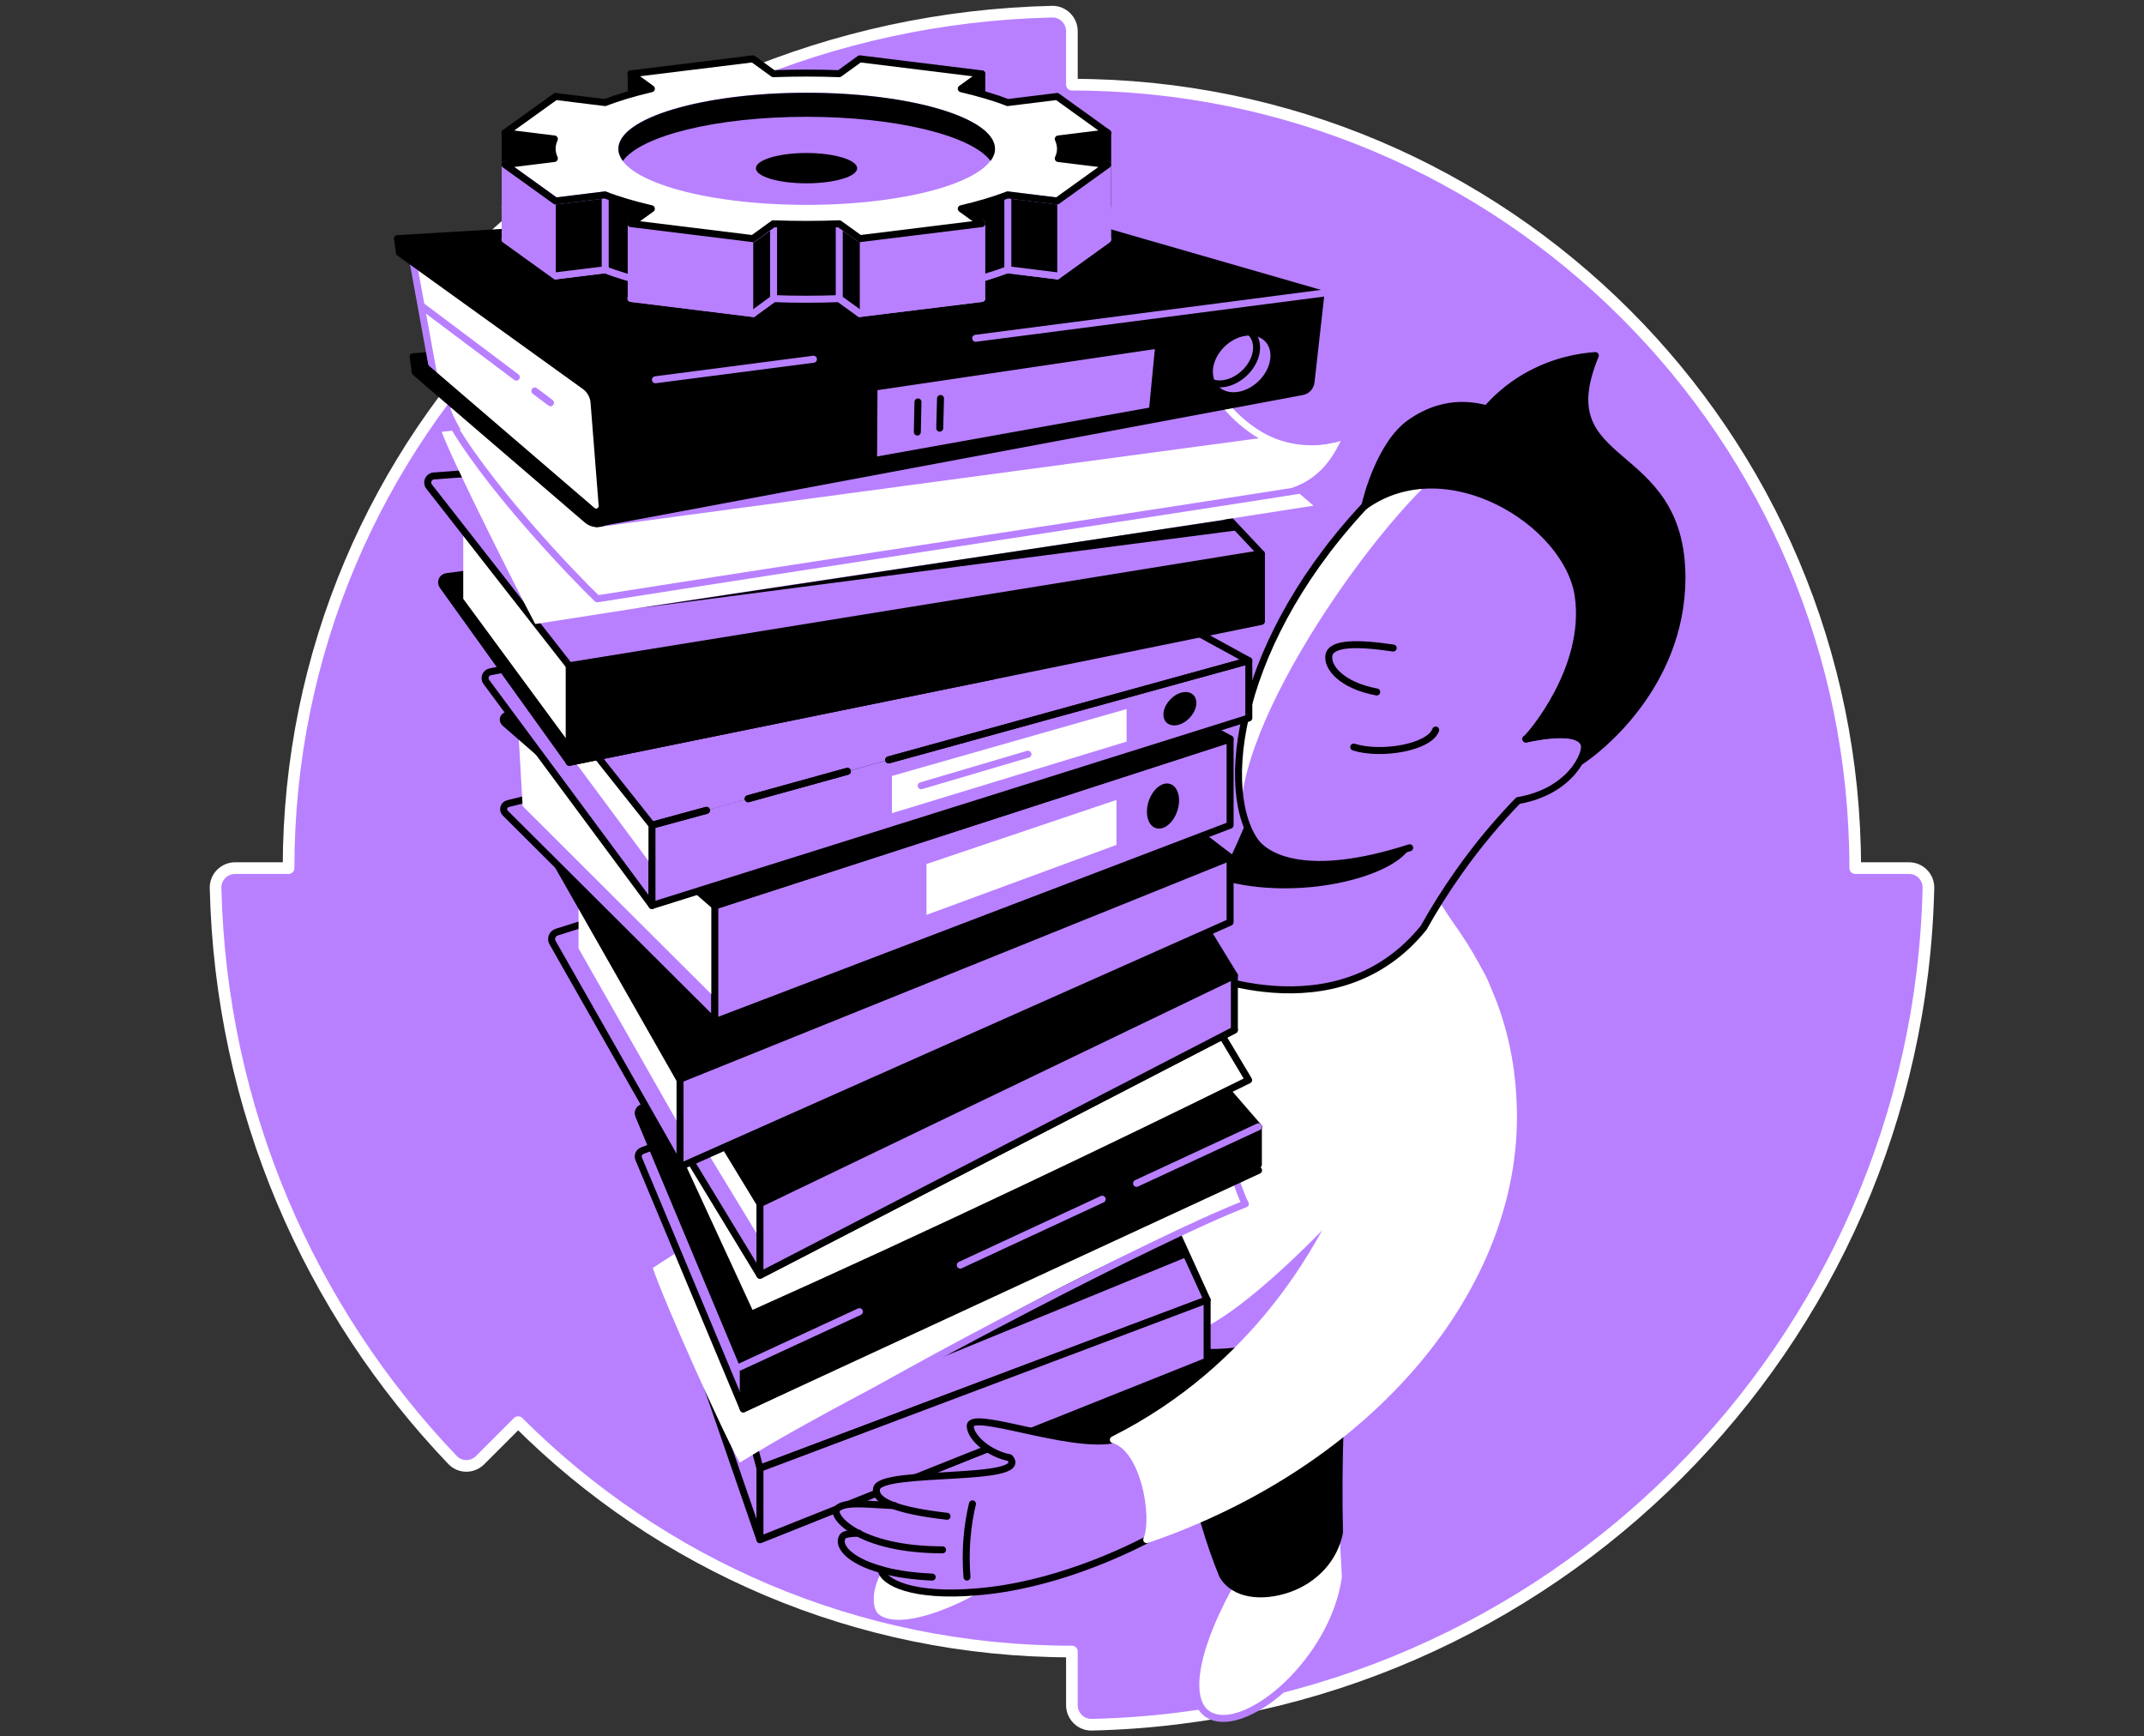 <svg width="368" height="298" viewBox="0 0 368 298" fill="none" xmlns="http://www.w3.org/2000/svg">
<rect x="0" y="0" width="368" height="298" fill="#333333" stroke="none"/>
<path d="M88.938 244.062C113.266 268.39 146.879 283.434 183.983 283.434V292.649C183.983 294.499 185.518 296.034 187.368 295.999C265.868 294.219 329.219 230.903 330.999 152.368C331.034 150.518 329.533 148.983 327.649 148.983H318.434C318.434 74.741 258.224 14.531 183.983 14.531V5.351C183.983 3.501 182.447 1.966 180.597 2.001C142.586 2.873 108.101 18.161 82.446 42.664C81.085 43.956 81.085 46.085 82.411 47.411L88.903 53.938C64.575 78.266 49.531 111.879 49.531 148.983H40.351C38.502 148.983 36.966 150.518 37.001 152.368C37.873 190.414 53.161 224.899 77.664 250.554C78.956 251.915 81.085 251.915 82.411 250.589L88.938 244.062Z" fill="#B880FF" stroke="white" stroke-width="2" stroke-miterlimit="10" stroke-linecap="round" stroke-linejoin="round"/>
<path d="M213.756 269.961L210.894 272.439C204.576 284.027 203.599 292.474 207.787 294.464C214.21 297.5 229.009 284.83 230.929 270.659C230.789 268.146 230.65 265.598 230.51 263.085L213.756 269.961Z" fill="white" stroke="#B880FF" stroke-width="1.2" stroke-miterlimit="10" stroke-linecap="round" stroke-linejoin="round"/>
<path d="M173.965 269.298C166.356 275.441 154.314 280.153 150.754 276.977C149.183 275.545 149.811 269.926 153.965 266.924" fill="white"/>
<path d="M245.903 154.044H203.703L177.141 230.03L212.744 240.641C212.744 240.641 244.96 209.751 244.995 208.32C245.03 207.273 261.854 180.012 254.105 167.098C249.672 159.803 245.903 154.044 245.903 154.044Z" fill="white" stroke="white" stroke-width="1.2" stroke-miterlimit="10" stroke-linecap="round" stroke-linejoin="round"/>
<path d="M234.384 210.903L228.485 209.576C225.693 212.439 211.871 226.854 203.808 229.053C204.925 232.927 206.077 236.767 207.194 240.641L234.384 210.903Z" fill="#B880FF"/>
<path d="M261.889 126.819C268.625 125.318 271.418 126.225 271.907 127.517C272.535 129.157 269.673 135.824 260.563 137.395C257.317 140.745 253.826 144.794 250.405 149.646C248.032 152.997 246.042 156.208 244.367 159.21C229.428 177.709 204.716 166.889 201.923 165.248C204.262 161.583 206.67 157.499 209.009 152.997C211.557 148.11 213.616 143.468 215.362 139.14C226.217 132.333 237.072 125.562 247.927 118.756L261.889 126.819Z" fill="#B880FF"/>
<path d="M239.411 142.211L241.994 145.527C238.852 150.693 222.691 154.637 209.951 151.112C212.081 146.504 213.198 143.782 215.327 139.175L239.411 142.211Z" fill="black"/>
<path d="M241.959 145.527C224.262 151.217 217.211 147.168 215.292 144.236C208.73 134.358 213.128 107.167 237.77 83.258L251.173 78.371L272.011 82.385C272.011 82.385 277.142 101.792 277.421 102.804C277.701 103.817 273.128 118.791 273.128 118.791L264.297 128.843L241.959 145.527Z" fill="#B880FF"/>
<path d="M251.138 78.336L237.735 83.223C217.002 103.363 210.615 125.841 213.023 138.337C214.349 118.756 241.959 82.35 251.138 78.336Z" fill="white"/>
<path d="M237.77 83.223C213.163 107.132 208.765 134.323 215.292 144.201C217.246 147.133 224.297 151.182 241.959 145.492" stroke="black" stroke-width="1.2" stroke-miterlimit="10" stroke-linecap="round" stroke-linejoin="round"/>
<path d="M239.131 111.216C233.058 110.309 228.521 110.309 228.102 112.438C227.718 114.392 230.126 117.604 236.304 118.756" stroke="black" stroke-width="1.2" stroke-miterlimit="10" stroke-linecap="round" stroke-linejoin="round"/>
<path d="M232.36 128.215C236.967 129.681 245.309 128.319 246.426 125.283" stroke="black" stroke-width="1.2" stroke-miterlimit="10" stroke-linecap="round" stroke-linejoin="round"/>
<path d="M261.889 126.818C268.625 125.318 271.418 126.225 271.907 127.517C272.535 129.157 269.673 135.824 260.563 137.394C257.317 140.745 253.826 144.794 250.405 149.646C248.032 152.997 246.042 156.208 244.367 159.21C229.428 177.709 204.716 166.889 201.923 165.248C204.262 161.583 206.67 157.499 209.009 152.997C210.964 149.227 212.639 145.597 214.105 142.141" stroke="black" stroke-width="1.2" stroke-miterlimit="10" stroke-linecap="round" stroke-linejoin="round"/>
<path d="M273.826 61.024C271.243 61.198 266.671 61.897 261.889 64.654C258.817 66.434 256.653 68.493 255.222 70.134C254.175 70.029 248.556 67.935 241.994 72.612C236.967 76.172 234.524 85.457 234.28 86.818C248.346 76.801 269.079 89.715 270.894 102.281C272.674 114.637 262.727 126.19 261.924 126.819C276.235 123.852 271.139 130.763 271.139 130.763C274.21 128.843 288.591 117.708 288.695 99.279C288.765 75.579 265.484 81.094 273.826 61.024Z" fill="black" stroke="black" stroke-width="1.2" stroke-miterlimit="10" stroke-linecap="round" stroke-linejoin="round"/>
<path d="M198.503 230.065C200.946 230.833 203.878 231.427 207.194 231.496C219.864 231.845 229.079 224.515 232.255 221.723C231.487 228.739 230.929 236.208 230.65 244.132C230.405 250.764 230.37 257.081 230.51 263.085C229.568 267.936 225.972 271.636 221.4 273.242C216.723 274.882 211.522 274.429 209.323 270.659C207.054 265.284 204.751 257.291 203.773 251.985L181.923 254.533L173.092 240.571C181.574 237.081 190.021 233.591 198.503 230.065Z" fill="black"/>
<path d="M192.045 203.364L207.194 233.591L130.439 264.237L116.722 224.446L192.045 203.364Z" fill="#B880FF" stroke="black" stroke-width="1.2" stroke-miterlimit="10" stroke-linecap="round" stroke-linejoin="round"/>
<path d="M199.48 206.156L207.194 223.084L130.439 251.985L122.691 222.7L199.48 206.156Z" fill="#B880FF" stroke="black" stroke-width="1.2" stroke-miterlimit="10" stroke-linecap="round" stroke-linejoin="round"/>
<path d="M143.528 238.896L152.638 236.662L203.808 215.685L199.48 206.156L143.528 238.896Z" fill="black"/>
<path d="M122.691 210.693L112.045 217.604C113.895 223.189 124.191 246.191 126.984 251.008C139.724 243.154 153.79 236.278 167.996 228.459C183.703 219.803 198.223 212.613 213.721 206.609C212.848 205.074 211.976 201.793 211.103 200.257L122.691 210.693Z" fill="white"/>
<path d="M144.087 242.386C152.953 236.522 198.223 212.613 213.756 206.609C212.883 205.074 212.011 201.793 211.138 200.257L122.691 210.693" stroke="#B880FF" stroke-width="1.2" stroke-miterlimit="10" stroke-linecap="round" stroke-linejoin="round"/>
<path d="M109.636 198.896L127.577 241.793L216.025 200.85L201.435 184.027L168.485 174.847L110.195 197.5C109.671 197.709 109.392 198.337 109.636 198.896Z" fill="#B880FF" stroke="black" stroke-width="1.2" stroke-miterlimit="10" stroke-linecap="round" stroke-linejoin="round"/>
<path d="M109.636 191.461L127.577 234.359L216.025 193.416L201.47 176.627L168.52 167.447L110.23 190.1C109.671 190.274 109.392 190.903 109.636 191.461Z" fill="black" stroke="black" stroke-width="1.2" stroke-miterlimit="10" stroke-linecap="round" stroke-linejoin="round"/>
<path d="M127.577 234.359V241.793L215.99 199.873V193.381L127.577 234.359Z" fill="black" stroke="black" stroke-width="1.2" stroke-miterlimit="10" stroke-linecap="round" stroke-linejoin="round"/>
<path d="M195.082 203.084L215.99 193.381" stroke="#B880FF" stroke-width="1.2" stroke-miterlimit="10" stroke-linecap="round" stroke-linejoin="round"/>
<path d="M164.82 217.116L189.183 205.807" stroke="#B880FF" stroke-width="1.2" stroke-miterlimit="10" stroke-linecap="round" stroke-linejoin="round"/>
<path d="M126.984 234.603L147.508 225.109" stroke="#B880FF" stroke-width="1.2" stroke-miterlimit="10" stroke-linecap="round" stroke-linejoin="round"/>
<path d="M124.087 189.437L114.279 193.974L128.869 225.597C144.331 218.686 159.968 211.461 175.815 203.957C188.869 197.779 201.714 191.566 214.314 185.353C212.115 181.653 209.916 177.988 207.683 174.288L124.087 189.437Z" fill="white" stroke="black" stroke-width="1.2" stroke-miterlimit="10" stroke-linecap="round" stroke-linejoin="round"/>
<path d="M183.04 127.482L187.682 126.12" stroke="#B880FF" stroke-width="1.2" stroke-miterlimit="10" stroke-linecap="round" stroke-linejoin="round"/>
<path d="M130.439 218.861L109.218 183.957L204.192 173.625L211.871 176.766L130.439 218.861Z" fill="#B880FF" stroke="black" stroke-width="1.2" stroke-miterlimit="10" stroke-linecap="round" stroke-linejoin="round"/>
<path d="M130.439 212.613L109.218 177.709L203.703 160.047L211.871 173.45L130.439 212.613Z" fill="white"/>
<path d="M130.439 206.575L109.218 171.705L203.703 154.044L211.871 167.412L130.439 206.575Z" fill="black" stroke="black" stroke-width="1.2" stroke-miterlimit="10" stroke-linecap="round" stroke-linejoin="round"/>
<path d="M130.439 206.575V218.861L211.871 176.766V167.412L130.439 206.575Z" fill="#B880FF" stroke="black" stroke-width="1.2" stroke-miterlimit="10" stroke-linecap="round" stroke-linejoin="round"/>
<path d="M116.722 200.257L94.837 161.758C94.453 161.094 94.802 160.222 95.535 159.978L102.76 157.709L116.757 185.213V200.257H116.722Z" fill="#B880FF" stroke="black" stroke-width="1.2" stroke-miterlimit="10" stroke-linecap="round" stroke-linejoin="round"/>
<path d="M116.722 193.381L99.305 162.77V152.717L116.722 185.876V193.381Z" fill="white"/>
<path d="M211.138 147.133L195.047 134.846L94.069 145.562L116.722 185.353L211.138 147.133Z" fill="black" stroke="black" stroke-width="1.2" stroke-miterlimit="10" stroke-linecap="round" stroke-linejoin="round"/>
<path d="M163.948 151.182L183.04 144.445" stroke="#B880FF" stroke-width="1.2" stroke-miterlimit="10" stroke-linecap="round" stroke-linejoin="round"/>
<path d="M122.691 175.37L86.739 139.558C86.181 139 86.46 138.092 87.193 137.918L100.212 134.672L122.691 163.712V175.37V175.37Z" fill="#B880FF" stroke="black" stroke-width="1.2" stroke-miterlimit="10" stroke-linecap="round" stroke-linejoin="round"/>
<path d="M89.008 126.12L89.706 138.337L122.691 171.217V155.44L89.008 126.12Z" fill="white"/>
<path d="M211.138 141.618L122.691 175.37V155.44L211.138 126.818V141.618Z" fill="#B880FF" stroke="black" stroke-width="1.2" stroke-miterlimit="10" stroke-linecap="round" stroke-linejoin="round"/>
<path d="M202.377 137.359C202.377 139.419 201.155 141.513 199.655 142.072C198.119 142.63 196.862 141.408 196.862 139.314C196.862 137.22 198.119 135.091 199.655 134.567C201.155 134.078 202.377 135.3 202.377 137.359Z" fill="black"/>
<path d="M159.026 157.01L191.627 145.003V137.29L159.026 148.284V157.01Z" fill="white"/>
<path d="M122.691 155.475L86.635 124.061C86.181 123.642 86.355 122.909 86.984 122.77L171.836 105.317L211.138 126.818L122.691 155.475Z" fill="black" stroke="black" stroke-width="1.2" stroke-miterlimit="10" stroke-linecap="round" stroke-linejoin="round"/>
<path d="M90.055 114.148L111.905 141.653V155.405L83.458 117.01C83.004 116.382 83.353 115.475 84.121 115.3L90.055 114.148Z" fill="#B880FF" stroke="black" stroke-width="1.2" stroke-miterlimit="10" stroke-linecap="round" stroke-linejoin="round"/>
<path d="M89.357 113.275L111.905 139.558V148.564L89.357 118.162V113.275Z" fill="white"/>
<path d="M214.349 123.223L111.905 155.405V141.618L214.349 113.38V123.223Z" fill="#B880FF"/>
<path d="M205.344 120.64C205.344 122.106 204.087 123.747 202.552 124.305C200.981 124.864 199.689 124.131 199.689 122.63C199.689 121.129 200.981 119.488 202.552 118.93C204.122 118.406 205.344 119.174 205.344 120.64Z" fill="black"/>
<path d="M153.092 139.558L193.372 127.272V121.687L153.092 133.171V139.558Z" fill="white"/>
<path d="M152.534 130.413L214.349 113.38L201.086 106.12L81.05 102.769L111.905 141.618L118.328 139.873L121.26 139.07" fill="#B880FF"/>
<path d="M152.534 130.413L214.349 113.38L201.086 106.12L81.05 102.769L111.905 141.618L118.328 139.873L121.26 139.07" stroke="black" stroke-width="1.2" stroke-miterlimit="10" stroke-linecap="round" stroke-linejoin="round"/>
<path d="M128.415 137.08L145.448 132.368" stroke="black" stroke-width="1.2" stroke-miterlimit="10" stroke-linecap="round" stroke-linejoin="round"/>
<path d="M152.534 130.413L214.349 113.38V123.223L111.905 155.405V141.618L121.26 139.07" stroke="black" stroke-width="1.2" stroke-miterlimit="10" stroke-linecap="round" stroke-linejoin="round"/>
<path d="M128.415 137.08L145.448 132.368" stroke="black" stroke-width="1.2" stroke-miterlimit="10" stroke-linecap="round" stroke-linejoin="round"/>
<path d="M92.778 96.8L76.652 98.965C75.919 99.069 75.535 99.907 75.989 100.535L97.734 130.832L170.405 116.033L92.778 96.8Z" fill="black" stroke="black" stroke-width="1.2" stroke-miterlimit="10" stroke-linecap="round" stroke-linejoin="round"/>
<path d="M79.514 90.972V102.769L97.699 127.482V114.253L79.514 90.972Z" fill="white"/>
<path d="M97.699 114.253V130.832L216.513 106.644V95.055L97.699 114.253Z" fill="black" stroke="black" stroke-width="1.2" stroke-miterlimit="10" stroke-linecap="round" stroke-linejoin="round"/>
<path d="M97.699 114.253L73.65 83.502C73.092 82.804 73.545 81.757 74.453 81.687L195.396 72.577L216.478 95.021L97.699 114.253Z" fill="#B880FF" stroke="black" stroke-width="1.2" stroke-miterlimit="10" stroke-linecap="round" stroke-linejoin="round"/>
<path d="M208.904 72.577C177.071 74.707 142.935 67.97 111.102 70.099L75.814 74.113C77.525 78.93 88.973 101.653 91.87 107.098C136.024 100.117 181.33 93.764 225.449 86.783L208.904 72.577Z" fill="white"/>
<path d="M77.28 69.994C79.514 77.15 97.978 99 102.516 102.769C141.329 96.626 180.143 90.483 218.957 84.375C227.264 83.223 229.428 76.661 230.161 75.684C219.62 78.79 211.941 71.251 210.44 69.645C178.607 71.774 146.74 73.904 114.907 76.033C102.341 74.008 89.811 72.019 77.28 69.994Z" fill="white"/>
<path d="M76.547 70.867C82.76 82.665 99.06 99.489 102.516 102.769C141.329 96.626 189.009 89.506 227.822 83.398" stroke="#B880FF" stroke-width="1.2" stroke-miterlimit="10" stroke-linecap="round" stroke-linejoin="round"/>
<path d="M210.44 69.645C191.068 70.937 171.696 72.228 152.324 73.52L108.031 82.42L102.97 90.413L218.049 74.951C213.965 73.24 211.243 70.553 210.44 69.645Z" fill="#B880FF"/>
<path d="M229.114 76.591C218.503 79.139 211.906 71.286 210.405 69.68" stroke="white" stroke-width="1.2" stroke-miterlimit="10"/>
<path d="M70.928 61.233L103.563 89.261L219.864 63.432L171.661 52.507L70.928 61.233Z" fill="black" stroke="black" stroke-width="1.2" stroke-miterlimit="10" stroke-linecap="round" stroke-linejoin="round"/>
<path d="M223.529 67.202L102.411 89.855L103.528 66.329L226.74 50.343L225.03 65.561C224.925 66.399 224.332 67.062 223.529 67.202Z" fill="black" stroke="black" stroke-width="1.2" stroke-miterlimit="10" stroke-linecap="round" stroke-linejoin="round"/>
<path d="M218.014 61.687C217.665 64.305 215.257 66.748 212.604 67.237C209.882 67.725 207.927 65.98 208.206 63.292C208.52 60.57 211.033 58.022 213.791 57.638C216.513 57.219 218.398 59.034 218.014 61.687Z" fill="#B880FF"/>
<path d="M150.544 78.336L197.246 69.959L198.224 59.907L150.614 66.957L150.544 78.336Z" fill="#B880FF"/>
<path d="M157.56 68.982L157.455 74.148" stroke="black" stroke-width="1.2" stroke-miterlimit="10" stroke-linecap="round" stroke-linejoin="round"/>
<path d="M161.434 68.388L161.295 73.484" stroke="black" stroke-width="1.2" stroke-miterlimit="10" stroke-linecap="round" stroke-linejoin="round"/>
<path d="M68.24 40.954L103.528 66.329L226.74 50.378L172.499 34.741L68.24 40.954Z" fill="black" stroke="black" stroke-width="1.2" stroke-miterlimit="10" stroke-linecap="round" stroke-linejoin="round"/>
<path d="M167.473 58.057L228.485 50.133" stroke="#B880FF" stroke-width="1.2" stroke-miterlimit="10" stroke-linecap="round" stroke-linejoin="round"/>
<path d="M112.499 65.177L139.619 61.652" stroke="#B880FF" stroke-width="1.2" stroke-miterlimit="10" stroke-linecap="round" stroke-linejoin="round"/>
<path d="M70.928 45.072L74.418 64.235L101.643 87.621C102.341 88.214 103.423 87.691 103.354 86.748L101.957 69.122C101.853 67.97 101.259 66.923 100.352 66.259L70.928 45.072Z" fill="white"/>
<path d="M70.928 45.072L74.418 64.235" stroke="#B880FF" stroke-width="1.2" stroke-miterlimit="10" stroke-linecap="round" stroke-linejoin="round"/>
<path d="M101.957 65.212L68.24 40.954L68.554 43.362L92.184 60.361L100.422 66.294C101.294 66.923 101.853 67.935 101.957 69.017L103.354 86.748C103.423 87.691 102.341 88.249 101.643 87.621L72.952 62.978L70.928 61.233L71.277 63.886L100.771 89.227C102.586 90.762 105.343 89.366 105.169 86.993L103.668 68.284C103.598 67.062 102.935 65.91 101.957 65.212Z" fill="black" stroke="black" stroke-width="1.2" stroke-miterlimit="10" stroke-linecap="round" stroke-linejoin="round"/>
<path d="M91.8 67.097L94.488 69.122" stroke="#B880FF" stroke-width="1.2" stroke-miterlimit="10" stroke-linecap="round" stroke-linejoin="round"/>
<path d="M72.359 52.507L88.624 64.724" stroke="#B880FF" stroke-width="1.2" stroke-miterlimit="10" stroke-linecap="round" stroke-linejoin="round"/>
<path d="M109.357 104.41L212.674 90.972L211.033 89.087L109.357 104.41Z" fill="black"/>
<path d="M158.118 134.846L176.443 129.436" stroke="#B880FF" stroke-width="1.2" stroke-miterlimit="10" stroke-linecap="round" stroke-linejoin="round"/>
<path d="M116.722 185.213V200.257L211.138 158.267V147.133L116.722 185.213Z" fill="#B880FF" stroke="black" stroke-width="1.2" stroke-miterlimit="10" stroke-linecap="round" stroke-linejoin="round"/>
<path d="M130.439 251.985V264.237L207.194 233.591V223.084L130.439 251.985Z" fill="#B880FF" stroke="black" stroke-width="1.2" stroke-miterlimit="10" stroke-linecap="round" stroke-linejoin="round"/>
<path d="M162.621 260.188C154.244 259.245 149.951 257.64 150.544 255.371C151.417 252.055 177.176 254.463 173.372 250.135C170.056 249.542 166.705 246.854 166.6 244.76C166.426 241.758 183.319 248.53 191.173 247.064L203.878 250.135L207.787 254.533C204.157 257.779 200.527 260.99 196.897 264.237C192.569 266.47 180.667 272.16 167.578 273.172C155.291 274.219 150.3 270.554 151.452 268.251C152.15 266.854 160.771 267.273 170.16 265.214" fill="#B880FF"/>
<path d="M161.783 265.982C147.368 265.982 142.551 260.153 143.668 258.966C145.588 256.941 153.057 259.21 162.621 258.373L173.092 265.074L159.48 268.809" fill="#B880FF"/>
<path d="M160.003 270.659C147.682 270.1 143.214 265.807 144.645 263.713C145.518 262.422 154.035 263.957 163.598 263.12" fill="#B880FF"/>
<path d="M203.808 250.17L191.103 247.099C183.25 248.565 166.356 241.793 166.53 244.795C166.67 246.889 169.986 249.577 173.302 250.17C177.141 254.498 151.347 252.09 150.474 255.406C149.881 257.675 154.209 259.28 162.551 260.223" stroke="black" stroke-width="1.2" stroke-miterlimit="10" stroke-linecap="round" stroke-linejoin="round"/>
<path d="M161.783 265.982C147.368 265.982 142.551 260.153 143.668 258.966C144.925 257.64 148.555 258.163 153.581 258.407" stroke="black" stroke-width="1.2" stroke-miterlimit="10" stroke-linecap="round" stroke-linejoin="round"/>
<path d="M160.003 270.659C156.827 270.519 154.139 270.135 151.975 269.577C151.731 269.507 151.487 269.437 151.242 269.368C145.588 267.797 143.633 265.179 144.645 263.678C144.925 263.294 145.902 263.155 147.403 263.12" stroke="black" stroke-width="1.2" stroke-miterlimit="10" stroke-linecap="round" stroke-linejoin="round"/>
<path d="M151.242 269.402C151.591 271.601 156.757 274.115 167.508 273.207C180.597 272.195 192.534 266.47 196.827 264.272C200.457 261.025 204.087 257.814 207.717 254.568" stroke="black" stroke-width="1.2" stroke-miterlimit="10" stroke-linecap="round" stroke-linejoin="round"/>
<path d="M166.914 258.093C166.496 259.804 166.146 261.828 165.972 264.062C165.763 266.54 165.832 268.774 165.972 270.659" stroke="black" stroke-width="1.2" stroke-miterlimit="10" stroke-linecap="round" stroke-linejoin="round"/>
<path d="M228.486 209.576C226.287 213.416 216.025 234.603 191.103 247.099C196.304 248.425 198.503 260.257 196.827 264.237C235.466 251.008 260.458 220.781 259.76 190.449C259.411 175.51 254.14 165.702 247.997 157.395" fill="white"/>
<path d="M228.486 209.576C226.287 213.416 216.025 234.603 191.103 247.099C196.304 248.425 198.503 260.257 196.827 264.237C235.466 251.008 260.458 220.781 259.76 190.449C259.411 175.51 254.14 165.702 247.997 157.395" stroke="white" stroke-width="1.2" stroke-miterlimit="10" stroke-linecap="round" stroke-linejoin="round"/>
<path d="M190.126 22.803V35.613L181.644 36.66V23.851L190.126 22.803Z" fill="black" stroke="black" stroke-width="1.2" stroke-miterlimit="10" stroke-linecap="round" stroke-linejoin="round"/>
<path d="M182.028 38.371C182.028 37.812 181.888 37.254 181.644 36.695L190.126 35.648L181.435 29.4L172.953 30.448C170.649 29.54 167.961 28.772 164.995 28.074L168.52 25.526L147.577 22.943L144.052 25.491C142.202 25.421 140.317 25.386 138.398 25.386C136.478 25.386 134.593 25.421 132.743 25.491L129.218 22.943L108.275 25.526L111.8 28.074C108.799 28.772 106.146 29.575 103.842 30.448L95.361 29.4L86.669 35.648L95.151 36.695C94.907 37.254 94.767 37.812 94.767 38.371C94.767 38.929 94.907 39.488 95.151 40.046L86.669 41.093L95.361 47.341L103.842 46.294C106.146 47.202 108.834 47.969 111.8 48.668L108.275 51.216L129.218 53.798L132.743 51.251C134.593 51.32 136.478 51.355 138.398 51.355C140.317 51.355 142.202 51.32 144.052 51.251L147.577 53.798L168.52 51.216L164.995 48.668C167.996 47.969 170.649 47.167 172.953 46.294L181.435 47.341L190.126 41.093L181.644 40.046C181.888 39.488 182.028 38.929 182.028 38.371Z" fill="black" stroke="#B880FF" stroke-width="1.2" stroke-miterlimit="10" stroke-linecap="round" stroke-linejoin="round"/>
<path d="M108.345 38.371V51.216L129.288 53.798V40.954L108.345 38.371Z" fill="#B880FF" stroke="#B880FF" stroke-width="1.2" stroke-miterlimit="10" stroke-linecap="round" stroke-linejoin="round"/>
<path d="M168.52 38.371V51.216L147.577 53.798V40.954L168.52 38.371Z" fill="#B880FF" stroke="#B880FF" stroke-width="1.2" stroke-miterlimit="10" stroke-linecap="round" stroke-linejoin="round"/>
<path d="M190.126 28.248V41.093L181.469 47.341V34.496L190.126 28.248Z" fill="#B880FF" stroke="#B880FF" stroke-width="1.2" stroke-miterlimit="10" stroke-linecap="round" stroke-linejoin="round"/>
<path d="M168.52 12.681V25.526L164.995 28.039V15.229L168.52 12.681Z" fill="black" stroke="black" stroke-width="1.2" stroke-miterlimit="10" stroke-linecap="round" stroke-linejoin="round"/>
<path d="M108.345 12.681V25.526L111.835 28.039V15.229L108.345 12.681Z" fill="black" stroke="black" stroke-width="1.2" stroke-miterlimit="10" stroke-linecap="round" stroke-linejoin="round"/>
<path d="M86.704 22.803V35.613L95.186 36.66V23.851L86.704 22.803Z" fill="black" stroke="black" stroke-width="1.2" stroke-miterlimit="10" stroke-linecap="round" stroke-linejoin="round"/>
<path d="M182.028 25.526C182.028 24.968 181.888 24.409 181.644 23.851L190.126 22.803L181.435 16.556L172.953 17.603C170.649 16.695 167.961 15.927 164.995 15.229L168.52 12.681L147.577 10.098L144.052 12.646C142.202 12.577 140.317 12.542 138.398 12.542C136.478 12.542 134.593 12.577 132.743 12.646L129.218 10.098L108.275 12.681L111.8 15.229C108.799 15.927 106.146 16.73 103.842 17.603L95.361 16.556L86.669 22.803L95.151 23.851C94.907 24.409 94.767 24.968 94.767 25.526C94.767 26.085 94.907 26.643 95.151 27.201L86.669 28.249L95.361 34.496L103.842 33.449C106.146 34.357 108.834 35.125 111.8 35.823L108.275 38.371L129.218 40.954L132.743 38.406C134.593 38.476 136.478 38.511 138.398 38.511C140.317 38.511 142.202 38.476 144.052 38.406L147.577 40.954L168.52 38.371L164.995 35.823C167.996 35.125 170.649 34.322 172.953 33.449L181.435 34.496L190.126 28.249L181.644 27.201C181.888 26.678 182.028 26.119 182.028 25.526Z" fill="white"/>
<path d="M138.432 35.16C156.283 35.16 170.754 30.847 170.754 25.526C170.754 20.206 156.283 15.893 138.432 15.893C120.582 15.893 106.111 20.206 106.111 25.526C106.111 30.847 120.582 35.16 138.432 35.16Z" fill="#B880FF"/>
<path d="M138.432 20.046C153.895 20.046 166.81 23.292 170.021 27.62C170.51 26.957 170.789 26.259 170.789 25.561C170.789 20.221 156.303 15.928 138.467 15.928C120.596 15.928 106.146 20.256 106.146 25.561C106.146 26.259 106.425 26.957 106.914 27.62C110.02 23.292 122.97 20.046 138.432 20.046Z" fill="black"/>
<path d="M129.741 28.877C129.741 30.308 133.616 31.46 138.432 31.46C143.214 31.46 147.124 30.308 147.124 28.877C147.124 27.446 143.214 26.259 138.432 26.259C133.616 26.259 129.741 27.446 129.741 28.877Z" fill="black"/>
<path d="M86.704 28.248V41.093L95.395 47.341V34.496L86.704 28.248Z" fill="#B880FF" stroke="#B880FF" stroke-width="1.2" stroke-miterlimit="10" stroke-linecap="round" stroke-linejoin="round"/>
<path d="M95.395 34.496L103.877 33.449V46.294L95.395 47.341" fill="black"/>
<path d="M95.395 34.496L103.877 33.449V46.294L95.395 47.341" stroke="#B880FF" stroke-width="1.2" stroke-miterlimit="10" stroke-linecap="round" stroke-linejoin="round"/>
<path d="M129.288 40.954L132.778 38.441V51.251L129.288 53.799" fill="black"/>
<path d="M129.288 40.954L132.778 38.441V51.251L129.288 53.799" stroke="#B880FF" stroke-width="1.2" stroke-miterlimit="10" stroke-linecap="round" stroke-linejoin="round"/>
<path d="M147.577 40.954L144.052 38.441V51.251L147.577 53.799" fill="black"/>
<path d="M147.577 40.954L144.052 38.441V51.251L147.577 53.799" stroke="#B880FF" stroke-width="1.2" stroke-miterlimit="10" stroke-linecap="round" stroke-linejoin="round"/>
<path d="M181.469 34.496L172.988 33.449V46.294L181.469 47.341" fill="black"/>
<path d="M181.469 34.496L172.988 33.449V46.294L181.469 47.341" stroke="#B880FF" stroke-width="1.2" stroke-miterlimit="10" stroke-linecap="round" stroke-linejoin="round"/>
<path d="M182.028 25.526C182.028 24.968 181.888 24.409 181.644 23.851L190.126 22.803L181.435 16.556L172.953 17.603C170.649 16.695 167.961 15.927 164.995 15.229L168.52 12.681L147.577 10.098L144.052 12.646C142.202 12.577 140.317 12.542 138.398 12.542C136.478 12.542 134.593 12.577 132.743 12.646L129.218 10.098L108.275 12.681L111.8 15.229C108.799 15.927 106.146 16.73 103.842 17.603L95.361 16.556L86.669 22.803L95.151 23.851C94.907 24.409 94.767 24.968 94.767 25.526C94.767 26.085 94.907 26.643 95.151 27.201L86.669 28.249L95.361 34.496L103.842 33.449C106.146 34.357 108.834 35.125 111.8 35.823L108.275 38.371L129.218 40.954L132.743 38.406C134.593 38.476 136.478 38.511 138.398 38.511C140.317 38.511 142.202 38.476 144.052 38.406L147.577 40.954L168.52 38.371L164.995 35.823C167.996 35.125 170.649 34.322 172.953 33.449L181.435 34.496L190.126 28.249L181.644 27.201C181.888 26.678 182.028 26.119 182.028 25.526Z" stroke="black" stroke-width="1.2" stroke-miterlimit="10" stroke-linecap="round" stroke-linejoin="round"/>
<path d="M215.641 60.256C215.292 62.874 212.883 65.317 210.231 65.806C207.508 66.294 205.553 64.549 205.833 61.861C206.147 59.139 208.66 56.591 211.417 56.207C214.14 55.788 215.99 57.638 215.641 60.256Z" stroke="black" stroke-width="1.2" stroke-miterlimit="10" stroke-linecap="round" stroke-linejoin="round"/>
</svg>
